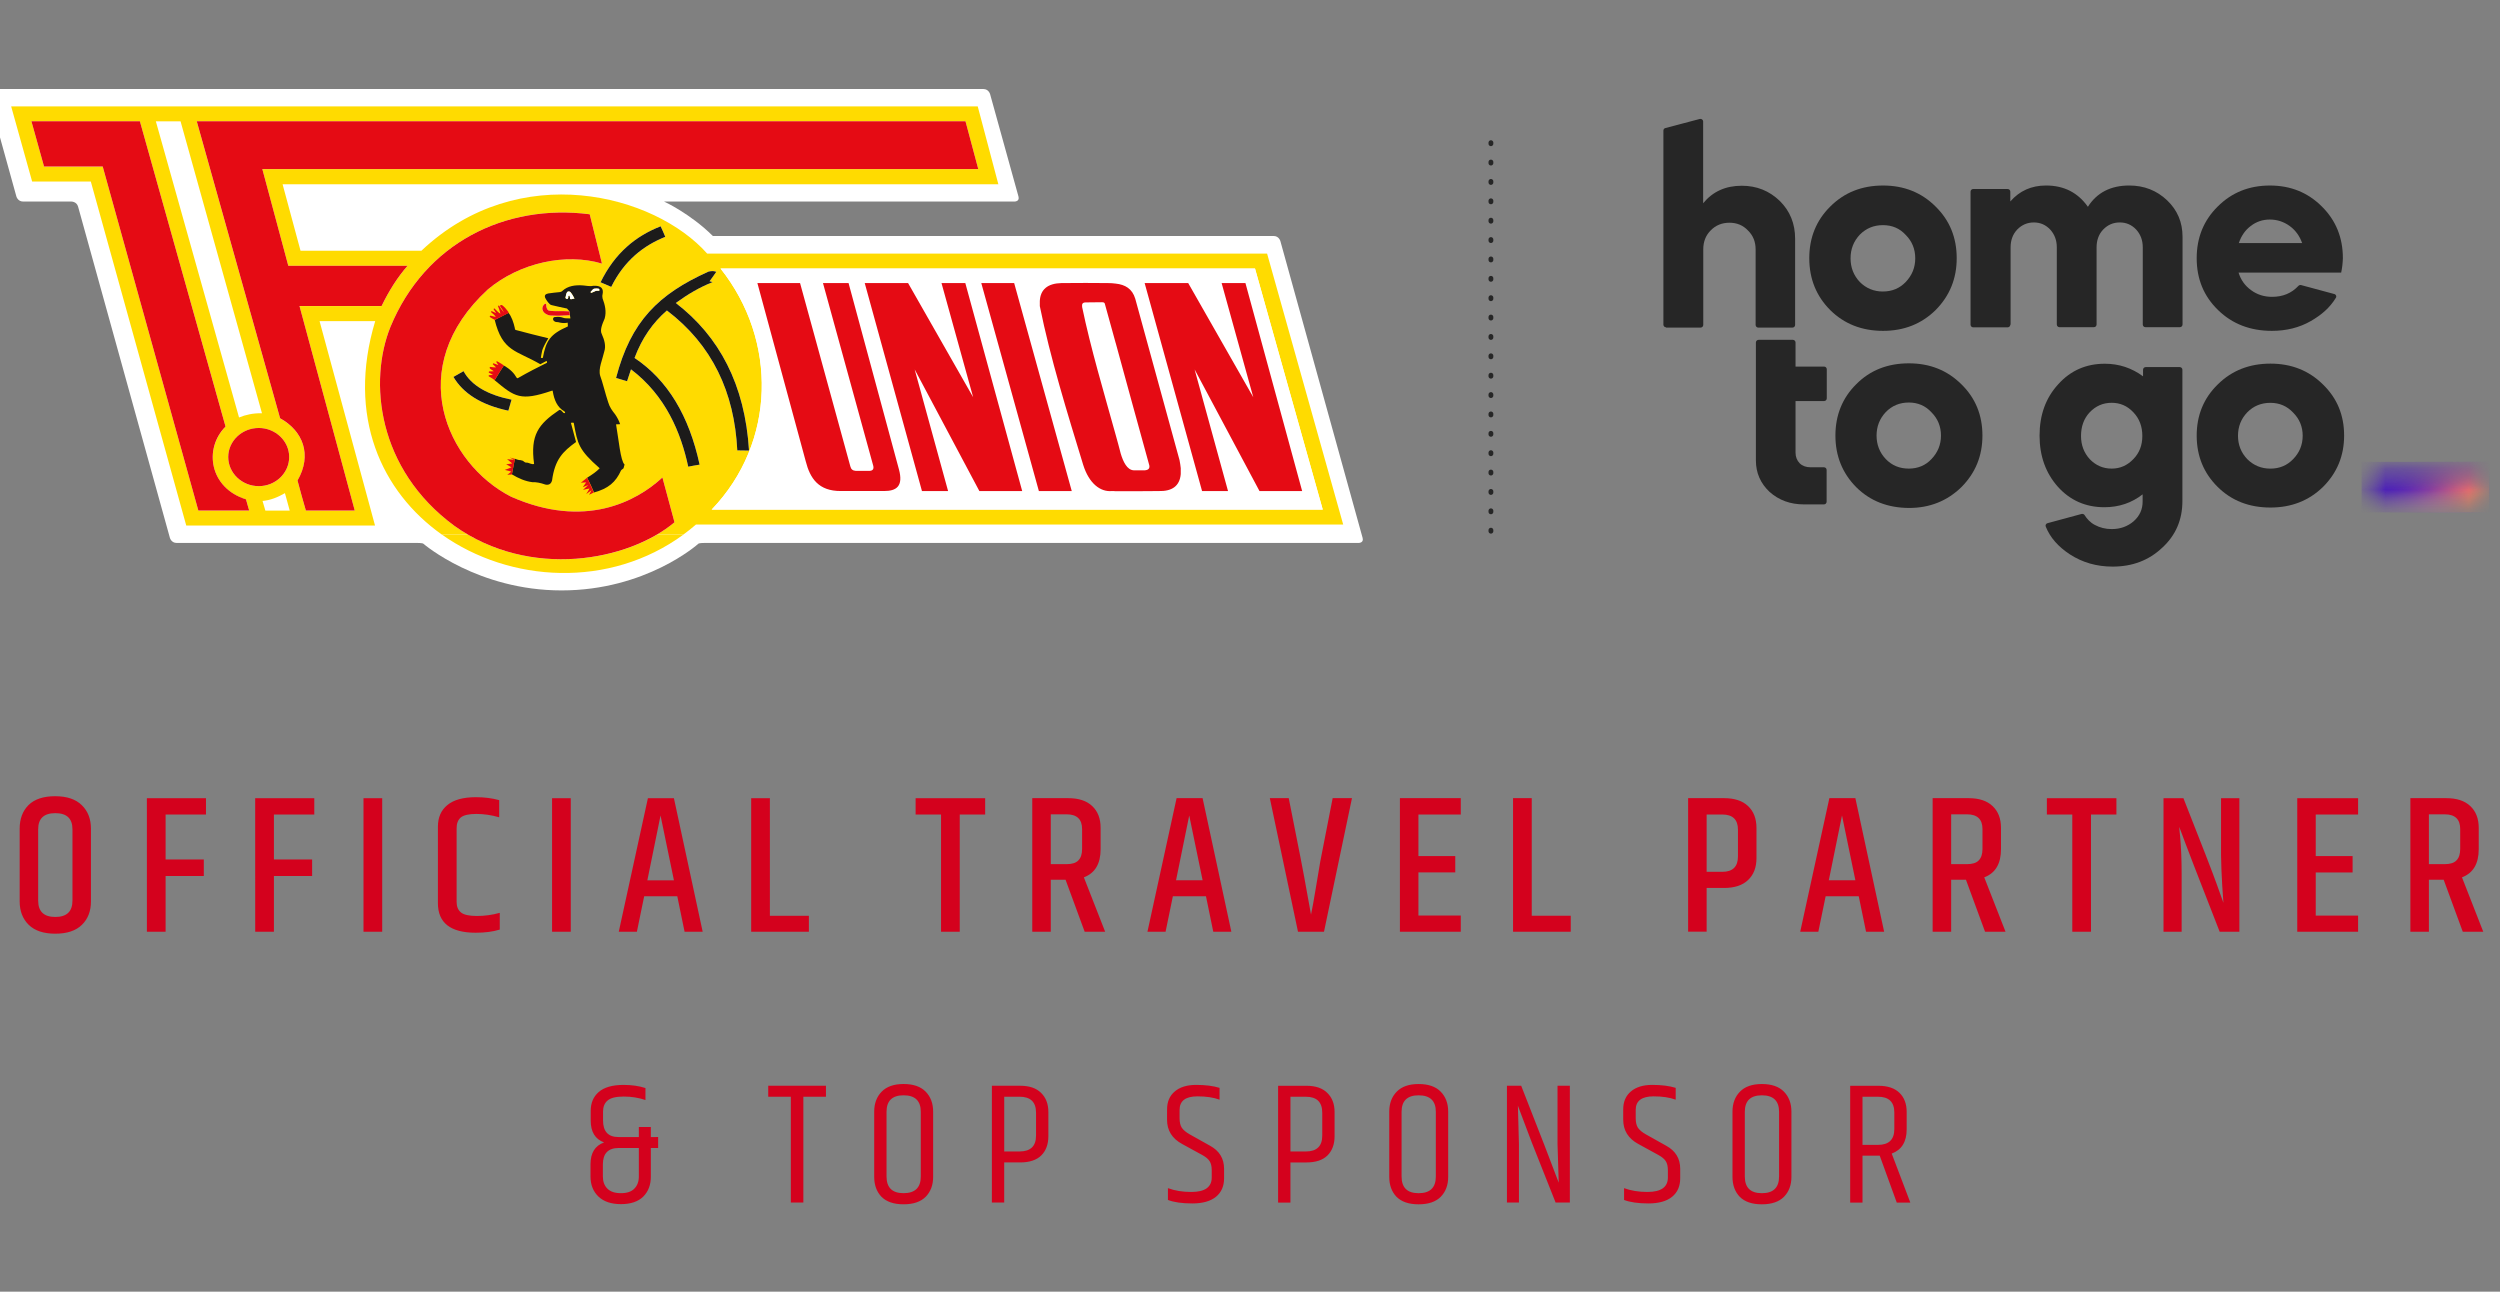 <svg fill="none" height="62" viewBox="0 0 120 62" width="120" xmlns="http://www.w3.org/2000/svg" xmlns:xlink="http://www.w3.org/1999/xlink"><rect x="0" y="0" width="120" height="62" fill="#808080" stroke="none"/><radialGradient id="a" cx="0" cy="0" gradientTransform="matrix(-.055 -1.621 4.188 -.143 117.262 24.591)" gradientUnits="userSpaceOnUse" r="1"><stop offset="0" stop-color="#ff98d5" stop-opacity=".74"/><stop offset="0" stop-color="#ff6ff9"/><stop offset="1" stop-color="#4d21b7" stop-opacity="0"/></radialGradient><radialGradient id="b" cx="0" cy="0" gradientTransform="matrix(-.705 -1.767 4.011 -1.6 118.363 24.848)" gradientUnits="userSpaceOnUse" r="1"><stop offset=".375" stop-color="#ff6ff9"/><stop offset="1" stop-color="#ff6ff9" stop-opacity="0"/></radialGradient><radialGradient id="c" cx="0" cy="0" gradientTransform="matrix(-4.755 -1.833 1.617 -4.193 119.306 24.51)" gradientUnits="userSpaceOnUse" r="1"><stop offset=".174" stop-color="#ff795b"/><stop offset="1" stop-color="#4d21b7" stop-opacity="0"/></radialGradient><clipPath id="d"><path d="m0 0h120v62h-120z"/></clipPath><clipPath id="e"><path d="m67.462-3h64.519v38.98h-64.519z"/></clipPath><mask id="f" height="39" maskUnits="userSpaceOnUse" width="65" x="67" y="-3"><path d="m131.981-3h-64.519v38.98h64.519z" fill="#fff"/></mask><mask id="g" height="3" maskUnits="userSpaceOnUse" width="7" x="113" y="22"><path d="m113.393 23.384c0-.524.423-.954.954-.954h4.187c.524 0 .954.423.954.954 0 .524-.423.954-.954.954h-4.187c-.524 0-.954-.43-.954-.954z" fill="#fff"/></mask><mask id="h" height="3" maskUnits="userSpaceOnUse" width="7" x="113" y="22"><path d="m119.488 22.162h-6.13v2.426h6.13z" fill="#fff"/></mask><g clip-path="url(#d)"><path d="m3.478 39.806c0-.517-.274-.775-.823-.775s-.823.259-.823.775v3.423c0 .523.274.785.823.785s.823-.262.823-.785zm-2.534-.028c0-.473.142-.851.425-1.135.29-.284.715-.425 1.276-.425.567 0 .996.145 1.286.435.29.284.435.659.435 1.125v3.489c0 .467-.145.842-.435 1.125-.29.284-.715.425-1.276.425s-.987-.142-1.276-.425c-.29-.284-.435-.659-.435-1.125zm6.106-1.466h2.837v.785h-1.938v2.156h1.834v.794h-1.834v2.676h-.898zm5.199 0h2.837v.785h-1.938v2.156h1.834v.794h-1.834v2.676h-.898zm5.199 0h.898v6.411h-.898zm3.572 1.371c0-.448.151-.794.454-1.04.302-.252.76-.378 1.371-.378.403 0 .775.047 1.116.142v.823c-.372-.107-.738-.161-1.097-.161s-.608.057-.747.17c-.132.114-.199.284-.199.511v3.546c0 .221.069.388.208.501.139.114.394.17.766.17s.738-.05 1.097-.151v.804c-.328.101-.712.151-1.154.151-1.21 0-1.815-.473-1.815-1.418zm5.479-1.371h.898v6.411h-.898zm6.361 6.411-.35-1.702h-1.589l-.35 1.702h-.87l1.399-6.411h1.248l1.381 6.411zm-1.787-2.468h1.276l-.643-3.111zm4.984-3.943h.898v5.645h1.872v.766h-2.77zm11.231 0v.785h-1.22v5.626h-.898v-5.626h-1.22v-.785zm3.15 3.914v2.496h-.889v-6.411h1.721c.504 0 .889.126 1.154.378.271.252.406.602.406 1.05v1.021c0 .7-.268 1.15-.804 1.352l1.021 2.61h-.983l-.917-2.496zm0-3.139v2.392h.756c.265 0 .454-.06.567-.18.12-.12.18-.303.18-.548v-.955c0-.473-.249-.709-.747-.709zm7.799 5.635-.35-1.702h-1.589l-.35 1.702h-.87l1.399-6.411h1.248l1.38 6.411zm-1.787-2.468h1.276l-.643-3.111zm7.518-3.943h.927l-1.343 6.411h-1.248l-1.352-6.411h.908c.467 2.326.753 3.807.861 4.444.113.63.183 1.012.208 1.144.057-.258.136-.693.236-1.305.101-.618.17-1.031.208-1.239zm3.228 0h2.922v.785h-2.033v1.995h1.768v.785h-1.768v2.071h2.033v.775h-2.922zm5.43 0h.898v5.645h1.872v.766h-2.77zm10.796 1.513c0-.485-.252-.728-.756-.728h-.747v2.752h.747c.504 0 .756-.246.756-.738zm-2.392-1.513h1.721c.504 0 .889.126 1.153.378.271.252.407.605.407 1.059v1.437c0 .454-.136.807-.407 1.059-.265.252-.649.378-1.153.378h-.832v2.099h-.889zm8.54 6.411-.35-1.702h-1.589l-.35 1.702h-.87l1.399-6.411h1.248l1.381 6.411zm-1.787-2.468h1.276l-.643-3.111zm5.873-.028v2.496h-.889v-6.411h1.721c.504 0 .889.126 1.153.378.271.252.407.602.407 1.05v1.021c0 .7-.268 1.15-.804 1.352l1.021 2.61h-.983l-.917-2.496zm0-3.139v2.392h.756c.265 0 .454-.06.567-.18.12-.12.18-.303.18-.548v-.955c0-.473-.249-.709-.747-.709zm7.932-.775v.785h-1.22v5.626h-.898v-5.626h-1.22v-.785zm5.022 0h.88v6.411h-.946c-.99-2.528-1.636-4.205-1.938-5.03 0 .069.012.214.038.435.05.548.075 1.157.075 1.825v2.771h-.87v-6.411h.955c.877 2.219 1.409 3.593 1.598 4.123s.297.829.322.898c0-.057-.019-.334-.057-.832-.031-.504-.05-.99-.057-1.456zm3.658 0h2.921v.785h-2.033v1.995h1.769v.785h-1.769v2.071h2.033v.775h-2.921zm6.319 3.914v2.496h-.889v-6.411h1.721c.504 0 .888.126 1.153.378.271.252.407.602.407 1.05v1.021c0 .7-.268 1.15-.804 1.352l1.021 2.61h-.983l-.917-2.496zm0-3.139v2.392h.756c.265 0 .454-.06.567-.18.12-.12.18-.303.18-.548v-.955c0-.473-.249-.709-.747-.709zm-84.996 15.49v.526h-.35v1.377c0 .395-.122.715-.367.959-.245.239-.601.359-1.068.359-.467 0-.829-.122-1.085-.367-.25-.245-.376-.562-.376-.951v-.601c0-.54.217-.887.651-1.043-.428-.156-.642-.506-.642-1.051v-.459c0-.384.128-.687.384-.909.262-.228.659-.342 1.193-.342.389 0 .74.05 1.051.15v.576c-.323-.111-.67-.167-1.043-.167-.373 0-.631.064-.776.192-.145.122-.217.3-.217.534v.417c0 .534.247.801.743.801h.976v-.484h.576v.484zm-.926 1.894v-1.368h-.968c-.506 0-.759.264-.759.792v.576c0 .245.072.439.217.584s.361.217.651.217c.289 0 .503-.072.642-.217.145-.145.217-.339.217-.584zm8.981-4.355v.526h-1.085v5.081h-.601v-5.081h-1.085v-.526zm4.552 1.251c0-.528-.275-.793-.826-.793-.545 0-.818.264-.818.793v3.104c0 .534.273.801.818.801.551 0 .826-.267.826-.801zm-2.236-.008c0-.395.12-.715.359-.96.239-.245.59-.367 1.051-.367.467 0 .82.122 1.06.367.239.245.359.565.359.96v3.129c0 .395-.12.715-.359.959-.239.239-.592.359-1.06.359s-.82-.12-1.06-.359c-.234-.245-.35-.565-.35-.959zm7.768.05c0-.512-.264-.767-.793-.767h-.734v2.628h.734c.528 0 .793-.253.793-.759zm-2.119-1.293h1.36c.439 0 .773.114 1.001.342.234.228.35.534.35.918v1.16c0 .389-.114.698-.342.926-.228.223-.565.334-1.01.334h-.768v1.927h-.592zm8.409 1.135c0-.367.122-.653.367-.859.245-.211.587-.317 1.026-.317.445 0 .82.047 1.126.142v.567c-.289-.106-.642-.159-1.06-.159-.573 0-.859.217-.859.651v.4c0 .195.036.348.108.459.078.111.206.217.384.317l.968.542c.451.245.676.615.676 1.11v.451c0 .384-.131.681-.392.893-.261.211-.64.317-1.135.317-.489 0-.879-.056-1.168-.167v-.567c.328.122.701.183 1.118.183.656 0 .984-.231.984-.692v-.35c0-.184-.033-.328-.1-.434-.067-.106-.186-.206-.359-.3l-.96-.526c-.484-.261-.726-.651-.726-1.168zm7.448.159c0-.512-.264-.767-.792-.767h-.734v2.628h.734c.528 0 .792-.253.792-.759zm-2.119-1.293h1.36c.439 0 .773.114 1.001.342.234.228.35.534.35.918v1.16c0 .389-.114.698-.342.926-.228.223-.565.334-1.01.334h-.767v1.927h-.592zm7.571 1.251c0-.528-.275-.793-.826-.793-.545 0-.818.264-.818.793v3.104c0 .534.273.801.818.801.551 0 .826-.267.826-.801zm-2.236-.008c0-.395.119-.715.359-.96.239-.245.59-.367 1.051-.367.467 0 .82.122 1.06.367.239.245.359.565.359.96v3.129c0 .395-.12.715-.359.959-.239.239-.592.359-1.06.359s-.82-.12-1.06-.359c-.234-.245-.35-.565-.35-.959zm8.135 3.412-.058-1.844v-2.812h.592v5.606h-.684l-1.151-2.903c-.044-.117-.264-.698-.659-1.744l.05 1.835v2.812h-.576v-5.606h.684c.884 2.247 1.485 3.799 1.802 4.655zm3.095-3.521c0-.367.122-.653.367-.859.245-.211.587-.317 1.026-.317.445 0 .82.047 1.126.142v.567c-.289-.106-.642-.159-1.06-.159-.573 0-.859.217-.859.651v.4c0 .195.036.348.108.459.078.111.206.217.384.317l.968.542c.451.245.676.615.676 1.11v.451c0 .384-.131.681-.392.893-.261.211-.64.317-1.135.317-.489 0-.879-.056-1.168-.167v-.567c.328.122.701.183 1.118.183.656 0 .985-.231.985-.692v-.35c0-.184-.033-.328-.1-.434-.067-.106-.186-.206-.359-.3l-.959-.526c-.484-.261-.726-.651-.726-1.168zm7.481.117c0-.528-.275-.793-.826-.793-.545 0-.818.264-.818.793v3.104c0 .534.273.801.818.801.551 0 .826-.267.826-.801zm-2.236-.008c0-.395.12-.715.359-.96.239-.245.59-.367 1.051-.367.467 0 .82.122 1.06.367.239.245.359.565.359.96v3.129c0 .395-.12.715-.359.959-.239.239-.592.359-1.06.359s-.82-.12-1.06-.359c-.234-.245-.35-.565-.35-.959zm7.067 2.111h-.826v2.253h-.592v-5.606h1.36c.445 0 .781.114 1.01.342.228.223.342.528.342.918v.826c0 .601-.239.99-.718 1.168l.893 2.353h-.651zm-.826-.517h.743c.523 0 .784-.253.784-.759v-.793c0-.506-.261-.759-.784-.759h-.743z" fill="#d4011d"/><g clip-path="url(#e)"><g mask="url(#f)"><g mask="url(#g)"><g mask="url(#h)"><path d="m119.486 22.168h-6.13v2.423h6.13z" fill="#4d21b7"/><path d="m119.486 22.168h-6.13v2.423h6.13z" fill="url(#a)"/><path d="m119.486 22.168h-6.13v2.423h6.13z" fill="url(#b)" fill-opacity=".2"/><path d="m119.486 22.168h-6.13v2.423h6.13z" fill="url(#c)"/></g></g><g fill="#262626"><path d="m79.971 15.711c-.067 0-.128-.054-.128-.128v-9.315c0-.06.04-.108.094-.121l1.653-.437c.081-.02.161.04.161.121v3.925c.464-.565 1.082-.84 1.855-.84.712 0 1.317.242 1.821.726.491.484.739 1.089.739 1.815v4.14c0 .067-.054.128-.128.128h-1.64c-.067 0-.128-.054-.128-.128v-3.629c0-.363-.121-.665-.37-.907-.235-.249-.531-.37-.887-.37s-.659.121-.9.37c-.235.235-.356.538-.356.907v3.629c0 .067-.054.128-.128.128h-1.66z"/><path d="m87.853 14.886c-.672-.672-1.008-1.505-1.008-2.493 0-.988.336-1.815 1.008-2.48.672-.672 1.512-1.008 2.534-1.008 1.008 0 1.848.336 2.52 1.008.679.665 1.015 1.492 1.015 2.48 0 .981-.336 1.808-1.015 2.493-.679.665-1.519.995-2.52.995-1.022 0-1.868-.336-2.534-.995zm2.527-.894c.444 0 .806-.155 1.095-.457.302-.316.457-.692.457-1.136 0-.444-.155-.82-.457-1.122-.289-.316-.652-.47-1.095-.47-.444 0-.806.154-1.109.457-.296.316-.444.692-.444 1.136 0 .444.148.82.444 1.136.302.302.672.457 1.109.457z"/><path d="m96.495 15.585c0 .067-.054.128-.128.128h-1.653c-.067 0-.128-.054-.128-.128v-6.385c0-.067.054-.128.128-.128h1.653c.067 0 .128.054.128.128v.47c.444-.511 1.015-.766 1.714-.766.867 0 1.532.343 2.01 1.022.43-.679 1.095-1.022 1.983-1.022.712 0 1.317.235 1.821.712.49.47.739 1.048.739 1.747v4.214c0 .067-.054.128-.128.128h-1.653c-.067 0-.128-.054-.128-.128v-3.703c0-.343-.107-.625-.315-.854-.216-.229-.478-.343-.787-.343-.316 0-.578.114-.8.343-.215.229-.315.517-.315.854v3.703c0 .067-.054.128-.128.128h-1.653c-.067 0-.128-.054-.128-.128v-3.703c0-.343-.107-.625-.316-.854-.215-.229-.477-.343-.786-.343s-.578.114-.8.343c-.215.229-.316.517-.316.854v3.71z"/><path d="m112.377 13.085h-4.926c.107.349.309.632.598.84.289.215.625.323 1.015.323.511 0 .934-.175 1.257-.524.033-.034.08-.054.134-.04l1.593.43c.081.02.121.114.074.181-.296.484-.692.82-1.203 1.116-.551.316-1.176.47-1.869.47-1.035 0-1.895-.329-2.58-.995-.686-.665-1.029-1.492-1.029-2.493 0-.988.336-1.815 1.009-2.48.672-.672 1.505-1.008 2.506-1.008.995 0 1.822.336 2.494 1.008.672.665 1.008 1.492 1.008 2.48-.007.235-.034.47-.081.692zm-4.913-1.418h3.038c-.121-.343-.316-.612-.598-.82-.282-.202-.598-.309-.954-.309-.336 0-.646.101-.914.309-.269.202-.457.477-.572.82z"/><path d="m84.283 16.44c0-.067.054-.128.128-.128h1.647c.067 0 .128.054.128.128v1.156h1.371c.067 0 .128.054.128.128v1.398c0 .067-.054.128-.128.128h-1.371v2.48c0 .202.067.37.202.511.134.128.309.188.517.188h.645c.067 0 .128.054.128.128v1.526c0 .067-.054.128-.128.128h-.961c-.652 0-1.203-.202-1.647-.598-.437-.41-.659-.914-.659-1.512z"/><path d="m89.101 23.387c-.665-.672-1.001-1.499-1.001-2.48 0-.981.336-1.808 1.001-2.466.665-.672 1.512-1.001 2.527-1.001 1.008 0 1.841.336 2.514 1.001.679.659 1.015 1.485 1.015 2.466 0 .975-.336 1.801-1.015 2.48-.679.659-1.512.995-2.514.995-1.022-.007-1.862-.336-2.527-.995zm2.52-.894c.437 0 .806-.154 1.089-.457.302-.316.457-.692.457-1.129 0-.437-.154-.813-.457-1.116-.289-.316-.652-.47-1.089-.47-.437 0-.806.154-1.102.457-.296.316-.444.692-.444 1.129 0 .437.148.82.444 1.129.296.309.665.457 1.102.457z"/><path d="m97.899 20.913c0-.995.296-1.815.894-2.466.591-.659 1.338-.988 2.238-.988.679 0 1.291.202 1.835.605v-.316c0-.067.054-.128.128-.128h1.633c.067 0 .128.054.128.128v6.304c0 .901-.323 1.647-.968 2.238-.639.605-1.432.907-2.379.907-.767 0-1.445-.195-2.05-.585-.565-.37-.954-.813-1.163-1.337-.027-.067.013-.141.081-.161l1.64-.444c.06-.013.121.013.147.06.108.175.276.356.484.464.249.135.518.202.814.202.416 0 .766-.128 1.055-.376.289-.255.43-.571.43-.948v-.343c-.524.41-1.136.618-1.835.618-.9 0-1.647-.329-2.238-.988-.578-.652-.874-1.472-.874-2.446zm3.462-1.579c-.417 0-.767.154-1.056.457-.282.302-.416.685-.416 1.136 0 .437.141.806.416 1.109.289.302.639.457 1.056.457.41 0 .752-.155 1.041-.457.289-.296.43-.665.43-1.109 0-.457-.141-.833-.43-1.136-.289-.309-.638-.457-1.041-.457z"/><path d="m106.45 23.374c-.673-.665-1.009-1.485-1.009-2.466 0-.975.336-1.794 1.009-2.453.672-.665 1.512-1.001 2.533-1.001 1.008 0 1.848.336 2.52 1.001.679.659 1.015 1.472 1.015 2.453 0 .968-.336 1.788-1.015 2.466-.678.659-1.518.988-2.52.988-1.021 0-1.868-.329-2.533-.988zm2.527-.88c.443 0 .806-.155 1.095-.457.302-.309.457-.686.457-1.122s-.155-.806-.457-1.109c-.289-.309-.652-.47-1.095-.47-.444 0-.814.155-1.109.457-.296.309-.444.686-.444 1.122s.148.813.444 1.122c.302.302.672.457 1.109.457z"/></g></g></g><path d="m71.564 6.848v19.374" stroke="#262626" stroke-dasharray=".05 .88" stroke-linecap="round" stroke-width=".232"/><path d="m61.458 11.572s-.068-.244-.321-.244h-26.92c-1.097-1.087-2.34-1.653-2.343-1.654v-0s0-0.0.253-0h16.574s.253 0 .185-.244l-1.362-4.913s-.068-.244-.321-.244h-47.594s-.253 0-.185.244l1.362 4.913s.068.244.321.244h2.32s.253 0 .321.244l4.407 15.899s.068.244.321.244h11.55s.253 0 .294.036 2.627 2.243 6.635 2.243c4.05 0 6.529-2.207 6.568-2.243 0 0 .039-.036.292-.036h31.405s.253 0 .185-.244z" fill="#fff"/><path d="m22.459 25.659c3.103 1.813 6.812 1.334 9.082-0l1.266 0c-3.556 2.605-8.336 2.311-11.597 0z" fill="#ffdb00"/><path d="m21.207 25.658c-2.883-2.042-4.579-5.659-3.197-10.244h-2.671l2.662 9.811h-9.061l-4.581-16.511h-2.816l-1.007-3.607h46.395l.99 3.737h-34.357l.862 3.192h5.801c4.676-4.421 11.194-2.711 13.719.138h26.875l3.652 13.002h-31.064c-.198.171-.399.331-.606.482l-1.266-.001c.308-.182.59-.378.839-.587-.196-.708-.384-1.425-.58-2.15-1.254 1.164-3.745 2.483-7.269.92-3.088-1.579-5.187-6.204-1.109-9.949 1.536-1.286 3.754-1.759 5.477-1.238-.205-.79-.384-1.579-.589-2.369-4.07-.521-7.909 1.392-9.564 5.406-1.05 2.597-.648 6.823 3.08 9.558.208.147.419.283.633.408zm3.436-3.254-.072.371c.025-.125.049-.248.072-.371zm-2.879-4.311c.469.79 1.323 1.343 2.636 1.62.051-.179.102-.35.153-.529-1.135-.228-1.928-.676-2.304-1.368-.162.089-.324.187-.486.277zm7.576-4.323c.631-1.27 1.544-1.978 2.594-2.402-.068-.171-.145-.342-.222-.505-1.186.464-2.193 1.27-2.884 2.687zm4.667-.733c-2.406 1.083-3.728 2.386-4.436 5.105.179.049.358.106.529.155.06-.187.128-.383.188-.57 1.664 1.262 2.397 3.037 2.747 4.673.196-.033.35-.073.546-.098-.503-2.337-1.527-4.054-3.123-5.121.358-.961.879-1.694 1.553-2.28 2.176 1.653 3.242 3.924 3.379 6.717.187 0 .375.008.563.008-.196-3.167-1.425-5.479-3.515-7.083.58-.423 1.152-.757 1.766-1.002-.051-.024-.094-.024-.145-.041.111-.155.222-.301.325-.456-.06-.016-.12-.033-.171-.033-.06 0-.128.008-.205.024zm-21.269 11.472h1.169c-.077-.269-.154-.553-.23-.838-.341.195-.691.342-1.075.374zm21.849-11.618c2.739 3.444 2.67 8.345-.427 11.569h29.332l-3.251-11.569zm-27.873-7.067h-5.204l.606 2.174h2.816l4.59 16.511h2.44c-.051-.171-.102-.358-.153-.537-1.732-.537-2.048-2.418-.981-3.493zm5.708 14.72c-.81 0-1.467.627-1.467 1.392 0 .773.657 1.4 1.467 1.4.802 0 1.459-.627 1.459-1.4 0-.765-.657-1.392-1.459-1.392zm-2.978-14.72 4.001 14.256c1.092.602 1.553 1.75.836 2.988.128.489.265.969.401 1.441h2.346l-2.653-9.819h3.942c.358-.741.768-1.384 1.246-1.93h-5.725l-1.246-4.641h34.365l-.614-2.296zm17.882 9.119c-.205-.008-.384-.016-.529-.008-.154 0-.307 0-.469-.033-.068-.041-.111-.138-.111-.285 0-.024-.034-.057-.068-.033-.136.106-.136.261-.085.35.06.098.162.163.281.195.034.008.068.016.102.016.06 0 .128 0 .256.008.111 0 .222 0 .324-.008.125-.008.234-.008.327-.016l-.018-.122c-.004-.022-.008-.043-.011-.066zm-14.751 4.893-3.908-14.012h-1.186l3.993 14.215c.316-.13.674-.211 1.101-.203z" fill="#ffdb00"/><g fill="#1c1b1a"><path d="m28.378 14.06c.068-.024.137-.057.205-.089.009-.008.051-.016.188-.016v-.041c0-.041-.017-.049-.043-.057-.026 0-.06-.008-.094-.008-.077 0-.145.008-.171.041-.043.049-.085.089-.119.13.009.016.026.033.034.041zm-.802.269c-.06-.114-.119-.22-.196-.309-.034-.041-.128-.041-.154 0-.043.049-.06.147-.077.244-.009.016-.009.033 0 .049.017.008.026.024.043.033.017.016.034.008.051 0 .034-.033.043-.081.034-.138l.051-.024c.017.016.026.057.034.098v.041c-.009.025.017.041.051.041.051-.008.102-.024.162-.033zm-.196.961-.023-.162c0-.038-.009-.08-.018-.122l-.011-.074c-.034-.041-.085-.082-.111-.122-.256-.049-.486-.106-.734-.163-.043-.008-.068-.024-.094-.049-.102-.098-.171-.203-.222-.309-.043-.114.017-.179.153-.204.179-.024.367-.049.555-.065.051-.008.085-.024.111-.049.265-.252.631-.301 1.015-.269.119.008.341.057.469.016.401-.025.512.146.452.415-.017.057-.009.122 0 .187.119.318.196.635.102.969-.119.277-.239.562-.137.749.128.285.205.57.119.831-.085.383-.299.831-.196 1.172.094.228.265.928.384 1.27.068.236.196.407.333.578.111.163.188.317.239.472-.068 0-.128.008-.196.008.128.725.213 1.758.409 1.929-.017.049-.026.106-.043.155 0 .049-.094.073-.128.13-.247.554-.606.871-1.305 1.058v-.024c-.076-.194-.203-.46-.321-.686.238-.146.458-.3.603-.454-1.024-.895-1.058-1.181-1.237-2.133 0-.041-.017-.057-.043-.057-.034 0-.068.008-.102.008.085.309.162.619.247.92-.64.464-1.015.839-1.152 1.848-.051.187-.179.228-.324.195-.23-.082-.444-.122-.623-.114-.333-.041-.657-.179-.981-.375.051-.253.094-.496.145-.749.094.033.196.073.264.065.094.016.128.033.171.073.034.024.06.057.162.049.051 0 .256.114.324.057-.188-1.384.205-1.905 1.203-2.581.034-.016.051-.008.094.016.043.041.077.082.119.122.085.033.094-.025.043-.073-.35-.195-.495-.553-.563-.969-.009-.016.009-.049-.068-.016-1.476.497-1.749.301-2.722-.513l.249-.406c.063-.1.127-.199.192-.299.329.186.498.38.608.574.034.049.06.041.094.016.452-.26.913-.496 1.374-.725-.009-.033-.017-.065-.017-.09-.102.057-.205.114-.307.163-1.159-.675-1.816-.595-2.191-2.136.009.002.021.001.033-.005.204-.109.394-.204.605-.312l.027-.014c.145.179.239.448.307.749-.017.024.017.065.034.073.529.139 1.05.277 1.57.399-.145.236-.247.44-.29.57-.034.171-.068.317-.068.374h.094c.154-.839.358-1.14 1.203-1.514 0-.057-.009-.122-.009-.179-.119.025-.239.025-.358 0-.06-.016-.119-.033-.213-.033-.205-.065-.137-.252-.034-.236.171-.025.29 0 .384.033.043.025.179.033.35.033z"/><path d="m21.764 18.093c.162-.09.324-.187.486-.277.376.692 1.169 1.14 2.304 1.368-.051.179-.102.35-.153.529-1.314-.277-2.167-.831-2.636-1.62z"/><path d="m29.339 13.77-.512-.22c.691-1.417 1.698-2.223 2.884-2.687.077.163.153.334.222.505-1.049.423-1.962 1.132-2.594 2.402z"/><path d="m34.007 13.036c.077-.016.145-.024.205-.024.051 0 .111.016.171.033-.102.155-.213.301-.324.456.051.016.094.016.145.041-.614.244-1.186.578-1.766 1.002 2.09 1.604 3.319 3.916 3.515 7.083-.188 0-.376-.008-.563-.008-.137-2.793-1.203-5.064-3.379-6.717-.674.586-1.194 1.319-1.553 2.28 1.595 1.066 2.619 2.784 3.123 5.121-.196.024-.35.065-.546.098-.35-1.636-1.083-3.411-2.747-4.673-.06.187-.128.383-.188.57-.171-.049-.35-.106-.529-.155.708-2.719 2.03-4.022 4.436-5.105z"/></g><path d="m36.352 13.591 2.321 8.557c.205.806.605 1.433 1.689 1.425h2.073c.58 0 .938-.22.708-1.05-.802-2.971-1.613-5.951-2.415-8.931h-1.228l2.397 8.712c.068.204 0 .293-.153.301h-.674c-.137-.008-.222-.073-.256-.212-.802-2.931-1.612-5.862-2.414-8.801zm7.235 0h-2.082l2.747 9.982h1.254l-1.604-5.838 3.105 5.838h2.056l-2.73-9.982h-1.143l1.519 5.479zm13.446 0h-2.09l2.756 9.982h1.246l-1.604-5.838 3.114 5.838h2.047l-2.722-9.982h-1.143l1.519 5.479zm-9.931 0 2.765 9.982h1.578l-2.764-9.982zm2.807 1.099c.495 2.475 1.331 5.162 2.082 7.621.281.904.828 1.311 1.374 1.262.06 0 .128 0 .188.008.7 0 1.382 0 2.064-.008.623.016 1.007-.228 1.058-.814v-.285c-.009-.122-.034-.252-.06-.391l-2.124-7.743c-.145-.48-.486-.676-.939-.725-.119-.016-.247-.025-.376-.025-.682-.008-1.416-.008-2.235 0-.657.016-1.007.309-1.032.863zm-15.323-1.799h25.655l3.251 11.569h-29.332c3.097-3.224 3.165-8.125.426-11.569zm18.966 3.583c.537 1.962 1.066 3.9 1.612 5.87.026.146-.043.22-.213.236h-.537c-.316-.016-.503-.407-.623-.806-.077-.293-.153-.594-.239-.887-.572-2.06-1.203-4.169-1.613-6.147-.017-.146.017-.22.179-.22.256 0 .52-.008.768-.008.068 0 .137.008.145.082.179.635.35 1.254.52 1.881z" fill="#fff"/><g fill="#e50b14"><path d="m6.714 5.82 4.112 14.655c-1.066 1.075-.751 2.955.981 3.493.051.179.102.366.153.537h-2.44l-4.59-16.511h-2.816l-.606-2.174z"/><path d="m12.422 20.543c.802 0 1.459.627 1.459 1.392 0 .773-.657 1.4-1.459 1.4-.81 0-1.467-.627-1.467-1.4 0-.765.657-1.392 1.467-1.392z"/><path d="m9.444 5.82h36.899l.614 2.296h-34.365l1.246 4.641h5.725c-.478.546-.887 1.189-1.246 1.93h-3.942l2.653 9.819h-2.346c-.137-.472-.273-.952-.401-1.441.717-1.238.256-2.386-.836-2.988z"/><path d="m28.895 12.653c-1.723-.521-3.942-.049-5.477 1.238-4.078 3.745-1.979 8.37 1.109 9.949 3.524 1.563 6.015.244 7.269-.92.196.725.384 1.441.58 2.15-2.218 1.856-6.928 2.752-10.554.179-3.728-2.735-4.129-6.961-3.08-9.558 1.655-4.014 5.494-5.927 9.564-5.406.205.79.384 1.579.589 2.369z"/><path d="m27.363 15.13-.023-.122c.008.043.018.084.023.122z"/><path d="m27.327 14.943c.003.022.007.044.011.066l.017.122c-.093.008-.202.008-.327.016-.102.008-.213.008-.324.008-.128-.008-.196-.008-.256-.008-.034 0-.068-.008-.102-.016-.119-.033-.222-.098-.281-.196-.051-.09-.051-.244.085-.35.034-.024.068.008.068.033 0 .147.043.244.111.285.162.033.316.033.469.033.145-.008.324 0 .529.008z"/><path d="m23.745 15.352c.212-.107.425-.208.638-.317-.211.108-.4.203-.605.312-.012.006-.024.007-.033.005z"/><path d="m24.402 14.97c.009.024.009.041.009.057-.222.114-.444.22-.665.326-.077-.041-.162-.089-.222-.13-.043-.041 0-.089.051-.065.06.016.119.033.188.049h.034c-.043-.073-.145-.155-.23-.228l.026-.049c.068.033.145.065.222.098l-.128-.195c.009-.008.026-.016.043-.033.094.098.188.196.29.261-.026-.13-.068-.252-.119-.375l.051-.024c.068.122.145.236.239.342-.043-.09-.102-.195-.179-.293-.034-.073.06-.081.085-.065.119.081.205.195.307.326z"/><path d="m24.18 17.547c-.06.105-.124.205-.187.305z"/><path d="m23.992 17.846c-.084.133-.167.267-.249.406zm.192-.299c-.067.103-.13.201-.192.299zm.002-.004-.194.302-.249.406c-.034-.025-.06-.049-.094-.073-.017-.016-.128-.073-.188-.114-.017-.024-.009-.049.026-.057.06-.008.119-.008.179-.016-.068-.033-.136-.073-.205-.106 0-.016 0-.041.009-.057.077 0 .153-.008.23-.008-.06-.049-.145-.09-.188-.139-.034-.057.025-.082.051-.065.085.008.171.025.247.016l-.162-.155c.009-.016.026-.033.034-.041.077.025.162.057.239.089-.034-.049-.068-.106-.102-.155.009-.016.017-.016.034-.033.162.089.273.155.333.203z"/><path d="m28.504 23.619c-.066-.127-.129-.261-.192-.398l-.109-.242c.114.215.23.459.301.64z"/><path d="m28.315 23.224c-.044-.095-.088-.192-.133-.288l.024.044z"/><path d="m28.18 22.928c.11.243.212.477.322.712-.083.045-.16.078-.228.111.043-.073.085-.146.119-.22-.085.057-.171.122-.256.187.06-.09.111-.179.162-.269-.102.016-.213.041-.316.065.085-.081.171-.155.256-.236-.094.033-.179.073-.264.106.051-.082.111-.155.162-.228-.085 0-.179.008-.256.016.094-.081.196-.163.299-.244z"/><path d="m24.571 22.775-.222.016.196-.154-.316-.082.324-.122-.256-.147.29-.041-.247-.203.333.024-.205-.106.247.065z"/><path d="m36.355 13.588h2.048c.802 2.939 1.613 5.87 2.414 8.801.034.138.119.203.256.212h.674c.153-.008.222-.098.153-.301l-2.397-8.712h1.228c.802 2.98 1.613 5.96 2.415 8.931.23.831-.128 1.05-.708 1.05h-2.073c-1.084.008-1.484-.619-1.689-1.425z"/><path d="m43.588 13.588 3.123 5.479-1.519-5.479h1.143l2.73 9.982h-2.056l-3.105-5.838 1.604 5.838h-1.254l-2.747-9.982z"/><path d="m57.034 13.588 3.123 5.479-1.519-5.479h1.143l2.722 9.982h-2.048l-3.114-5.838 1.604 5.838h-1.246l-2.756-9.982z"/><path d="m47.102 13.588h1.578l2.764 9.982h-1.578z"/><path d="m53.554 16.47c-.171-.627-.341-1.246-.52-1.881-.009-.073-.077-.082-.145-.082-.247 0-.512.008-.768.008-.162 0-.196.073-.179.22.41 1.978 1.041 4.087 1.613 6.147.085.293.162.594.239.887.119.399.307.79.623.806h.537c.171-.016.239-.09.213-.236-.546-1.97-1.075-3.908-1.612-5.87zm-3.643-1.783v-.236c.026-.553.376-.847 1.032-.863.819-.008 1.553-.008 2.235 0 .128 0 .256.008.376.025.452.049.793.244.938.725l2.124 7.743c.025.139.051.269.06.391v.285c-.051.586-.435.831-1.058.814-.682.008-1.365.008-2.064.008-.06-.008-.128-.008-.188-.008-.546.049-1.092-.358-1.374-1.262-.751-2.459-1.587-5.146-2.082-7.621z"/></g><path d="m28.376 14.059c-.009-.008-.026-.024-.034-.041.034-.041.077-.081.119-.13.026-.033.094-.041.171-.041.034 0 .068.008.094.008.026.008.043.016.043.057v.041c-.137 0-.179.008-.188.016-.068.033-.136.065-.205.089z" fill="#fff"/><path d="m27.574 14.33c-.06.008-.111.024-.162.033-.034 0-.06-.016-.051-.041v-.041c-.009-.041-.017-.081-.034-.098l-.051.024c.009.057 0 .106-.034.138-.017.008-.034.016-.051 0-.017-.008-.026-.025-.043-.033-.009-.016-.009-.033 0-.049.017-.098.034-.196.077-.244.026-.041.119-.041.154 0 .077.09.137.196.196.31z" fill="#fff"/></g></svg>